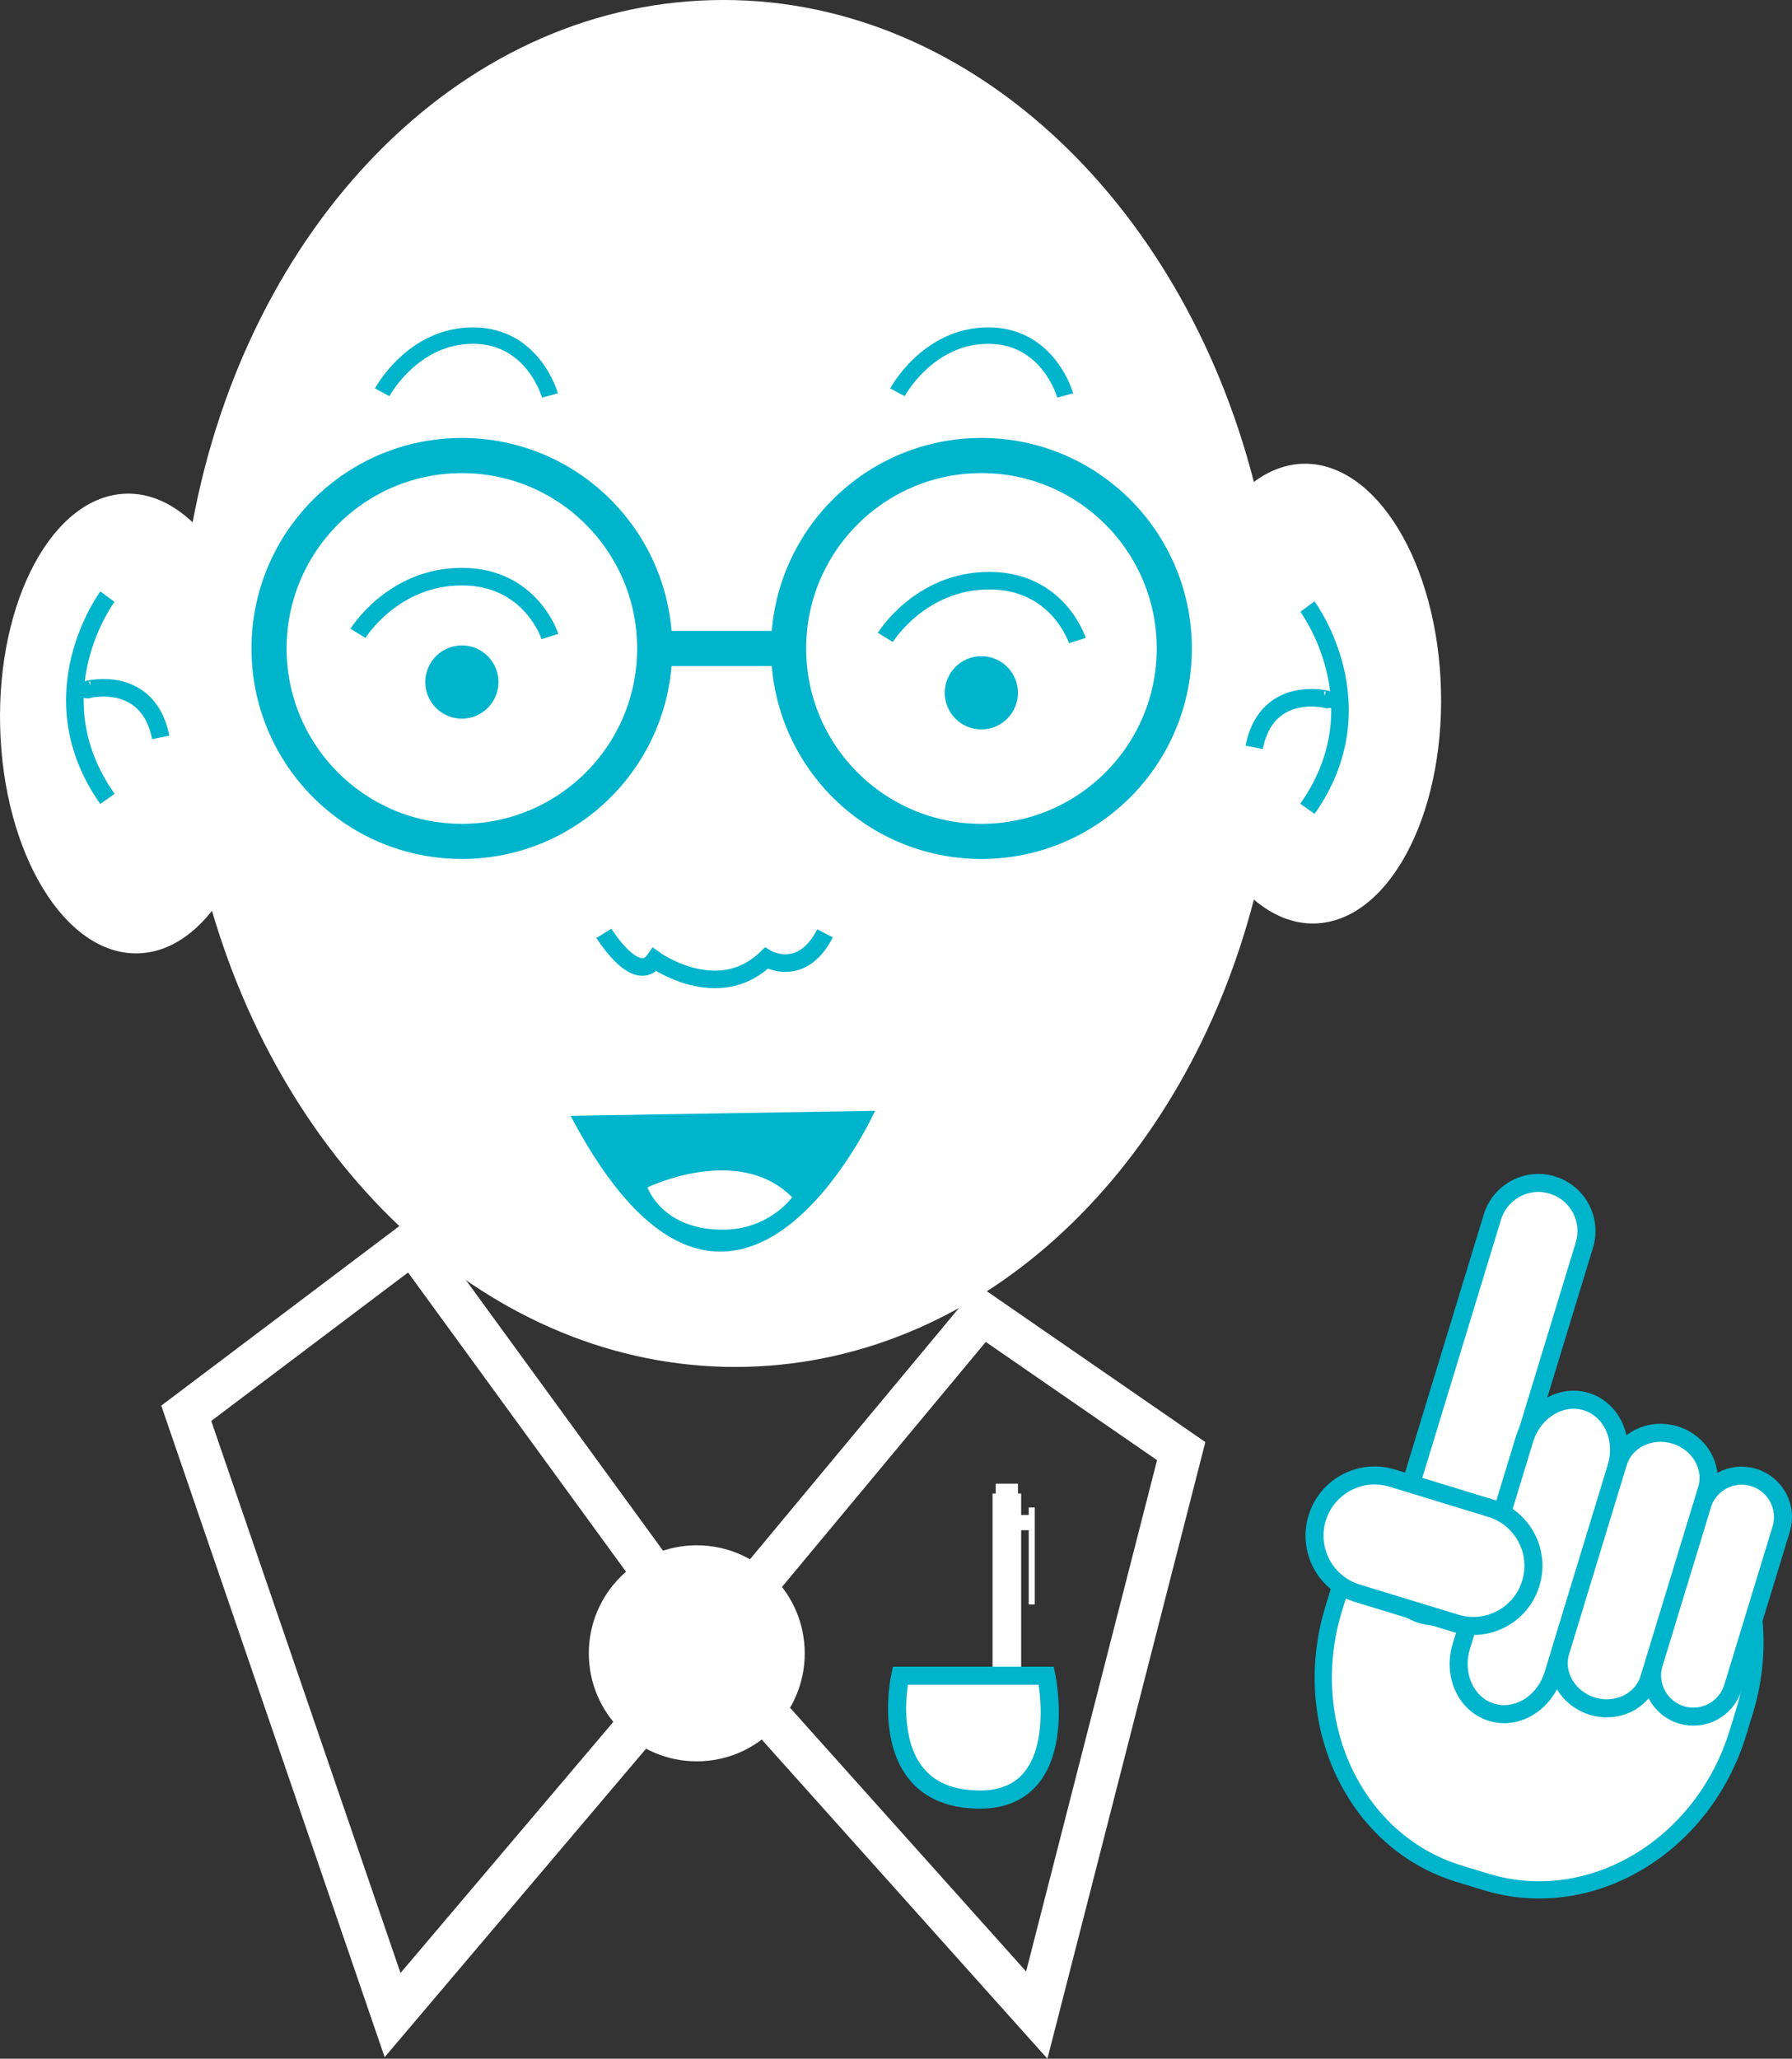 <?xml version="1.0" encoding="utf-8"?>
<!-- Generator: Adobe Illustrator 16.0.0, SVG Export Plug-In . SVG Version: 6.00 Build 0)  -->
<!DOCTYPE svg PUBLIC "-//W3C//DTD SVG 1.1//EN" "http://www.w3.org/Graphics/SVG/1.1/DTD/svg11.dtd">
<svg version="1.1" id="Layer_1" xmlns="http://www.w3.org/2000/svg" xmlns:xlink="http://www.w3.org/1999/xlink" x="0px" y="0px"
	 width="122.733px" height="140.928px" viewBox="225.022 -40.373 122.733 140.928"
	 enable-background="new 225.022 -40.373 122.733 140.928" xml:space="preserve">
<rect x="225.022" y="-40.373" width="122.733" height="140.928" fill="#333333" stroke="none"/>
<g>
	<path fill="#FFFFFF" d="M314.269-8.627c-1.203,0.03-2.339,0.477-3.369,1.245c-5.006-19.454-19.884-33.42-37.111-32.982
		c-17.494,0.443-31.826,15.599-35.574,35.747c-1.357-1.281-2.904-2.005-4.535-1.963c-5,0.127-8.871,7.273-8.648,15.963
		c0.219,8.689,4.447,15.632,9.445,15.506c1.906-0.049,3.646-1.123,5.063-2.913c5.432,18.527,19.925,31.64,36.619,31.214
		c16.392-0.416,29.998-13.74,34.741-31.983c1.265,1.074,2.681,1.674,4.168,1.636c4.995-0.128,8.867-7.275,8.646-15.965
		C323.495-1.812,319.267-8.754,314.269-8.627z"/>
	<polygon fill="none" stroke="#FFFFFF" stroke-width="2.897" stroke-miterlimit="10" points="273.365,72.262 253.273,44.692 
		237.779,56.371 251.909,97.568 	"/>
	<polygon fill="none" stroke="#FFFFFF" stroke-width="2.897" stroke-miterlimit="10" points="273.365,72.262 292.27,49.543 
		305.922,58.962 296.029,97.568 	"/>
	<path fill="none" stroke="#00B4CC" stroke-width="1.203" stroke-miterlimit="10" d="M314.567,1.149c0,0,5.021,6.729,0,13.845"/>
	<path fill="none" stroke="#00B4CC" stroke-width="1.203" stroke-miterlimit="10" d="M315.682,7.45
		c1.628,0.501-3.764-1.689-4.763,3.337"/>
	<path fill="none" stroke="#00B4CC" stroke-width="1.203" stroke-miterlimit="10" d="M232.38,0.469c0,0-5.021,6.728,0,13.845"/>
	<path fill="none" stroke="#00B4CC" stroke-width="1.203" stroke-miterlimit="10" d="M231.265,6.769
		c-1.629,0.499,3.765-1.689,4.764,3.337"/>
	<path fill="none" stroke="#00B4CC" stroke-width="1.125" stroke-miterlimit="10" d="M251.198-13.52c0,0,2.079-3.881,6.218-3.881
		c4.144,0,5.273,4.098,5.273,4.098"/>
	<path fill="none" stroke="#00B4CC" stroke-width="1.125" stroke-miterlimit="10" d="M286.488-13.52c0,0,2.075-3.881,6.22-3.881
		c4.143,0,5.271,4.098,5.271,4.098"/>
	<path fill="none" stroke="#00B4CC" stroke-width="1.203" stroke-miterlimit="10" d="M249.538,2.983c0,0,2.379-3.883,7.117-3.883
		c4.739,0,6.033,4.099,6.033,4.099"/>
	<path fill="none" stroke="#00B4CC" stroke-width="1.203" stroke-miterlimit="10" d="M285.658,3.261c0,0,2.378-3.885,7.116-3.885
		s6.035,4.098,6.035,4.098"/>
	<path fill="#00B4CC" d="M259.162,6.318c0,1.383-1.121,2.504-2.507,2.504c-1.381,0-2.504-1.121-2.504-2.504
		c0-1.387,1.123-2.51,2.504-2.51C258.041,3.808,259.162,4.931,259.162,6.318z"/>
	<circle fill="#00B4CC" cx="292.234" cy="7.052" r="2.507"/>
	<path fill="#00B4CC" d="M264.101,36.01l20.856-0.346C284.957,35.665,275.236,57.125,264.101,36.01z"/>
	<circle fill="none" stroke="#00B4CC" stroke-width="2.406" stroke-miterlimit="10" cx="256.656" cy="4.017" r="13.207"/>
	<circle fill="none" stroke="#00B4CC" stroke-width="2.406" stroke-miterlimit="10" cx="292.241" cy="4.017" r="13.208"/>
	
		<line fill="none" stroke="#00B4CC" stroke-width="2.406" stroke-miterlimit="10" x1="269.863" y1="4.017" x2="279.032" y2="4.017"/>
	<path fill="none" stroke="#00B4CC" stroke-width="1.203" stroke-miterlimit="10" d="M266.382,23.517c0,0,2.22,3.604,3.48,1.801
		c0,0,4.338,3.115,7.645-0.097c0,0,2.406,1.453,4.021-1.704"/>
	<path fill="#FFFFFF" d="M269.365,40.91c0,0,6.24-3.025,9.912,0.676c0,0-1.54,2.152-4.592,2.215
		C270.394,43.888,269.365,40.91,269.365,40.91z"/>
	<path fill="#00B4CC" d="M287.8,4.548"/>
	<path fill="#FFFFFF" stroke="#00B4CC" stroke-width="1.179" stroke-miterlimit="10" d="M344.058,78.224
		c-2.388,7.829-10.111,12.411-17.246,10.232l-1.854-0.564c-7.138-2.176-10.986-10.29-8.598-18.119l0.451-1.479
		c2.388-7.827,10.111-12.408,17.247-10.232l1.854,0.564c7.137,2.179,10.985,10.291,8.598,18.121L344.058,78.224z"/>
	<path fill="#FFFFFF" stroke="#00B4CC" stroke-width="1.235" stroke-miterlimit="10" d="M326.49,67.947
		c-0.531,1.739-2.373,2.72-4.111,2.189l0,0c-1.741-0.531-2.721-2.372-2.188-4.11l7.044-23.087c0.53-1.74,2.37-2.722,4.11-2.189l0,0
		c1.739,0.529,2.721,2.371,2.189,4.11L326.49,67.947z"/>
	<path fill="#FFFFFF" stroke="#00B4CC" stroke-width="1.235" stroke-miterlimit="10" d="M331.406,74.257
		c-0.598,1.958-2.492,3.113-4.232,2.581l0,0c-1.738-0.53-2.667-2.546-2.069-4.503l4.325-14.178c0.6-1.96,2.493-3.116,4.233-2.584
		l0,0c1.739,0.53,2.665,2.547,2.067,4.506L331.406,74.257z"/>
	<path fill="#FFFFFF" stroke="#00B4CC" stroke-width="1.235" stroke-miterlimit="10" d="M343.708,75.133
		c-0.456,1.496-2.037,2.338-3.533,1.883l0,0c-1.495-0.457-2.338-2.039-1.881-3.535l3.305-10.831c0.456-1.497,2.039-2.34,3.534-1.883
		l0,0c1.495,0.457,2.338,2.037,1.881,3.535L343.708,75.133z"/>
	<path fill="#FFFFFF" stroke="#00B4CC" stroke-width="1.235" stroke-miterlimit="10" d="M337.97,74.543
		c-0.473,1.545-2.214,2.387-3.892,1.875l0,0c-1.676-0.511-2.651-2.182-2.182-3.727l3.953-12.957
		c0.473-1.549,2.217-2.387,3.893-1.876l0,0c1.676,0.512,2.652,2.181,2.18,3.728L337.97,74.543z"/>
	<path fill="#FFFFFF" stroke="#00B4CC" stroke-width="1.235" stroke-miterlimit="10" d="M329.865,68.013
		c-0.664,2.176-2.964,3.4-5.139,2.736l-6.758-2.063c-2.174-0.663-3.399-2.965-2.736-5.139l0,0c0.663-2.176,2.964-3.401,5.139-2.738
		l6.757,2.063C329.304,63.536,330.531,65.837,329.865,68.013L329.865,68.013z"/>
	<circle fill="#FFFFFF" cx="272.744" cy="72.803" r="7.394"/>
	<rect x="293.001" y="61.864" fill="#FFFFFF" width="1.96" height="19.19"/>
	<path fill="#FFFFFF" stroke="#00B4CC" stroke-width="1.243" stroke-miterlimit="10" d="M286.677,74.34h10.008
		c0,0,1.966,9.311-5.535,8.416C284.986,82.02,286.677,74.34,286.677,74.34z"/>
	<rect x="295.48" y="62.818" fill="#FFFFFF" width="0.409" height="6.64"/>
	<rect x="293.22" y="61.19" fill="#FFFFFF" width="1.522" height="1.042"/>
	<rect x="294.198" y="63.334" fill="#FFFFFF" width="1.524" height="1.043"/>
</g>
</svg>

